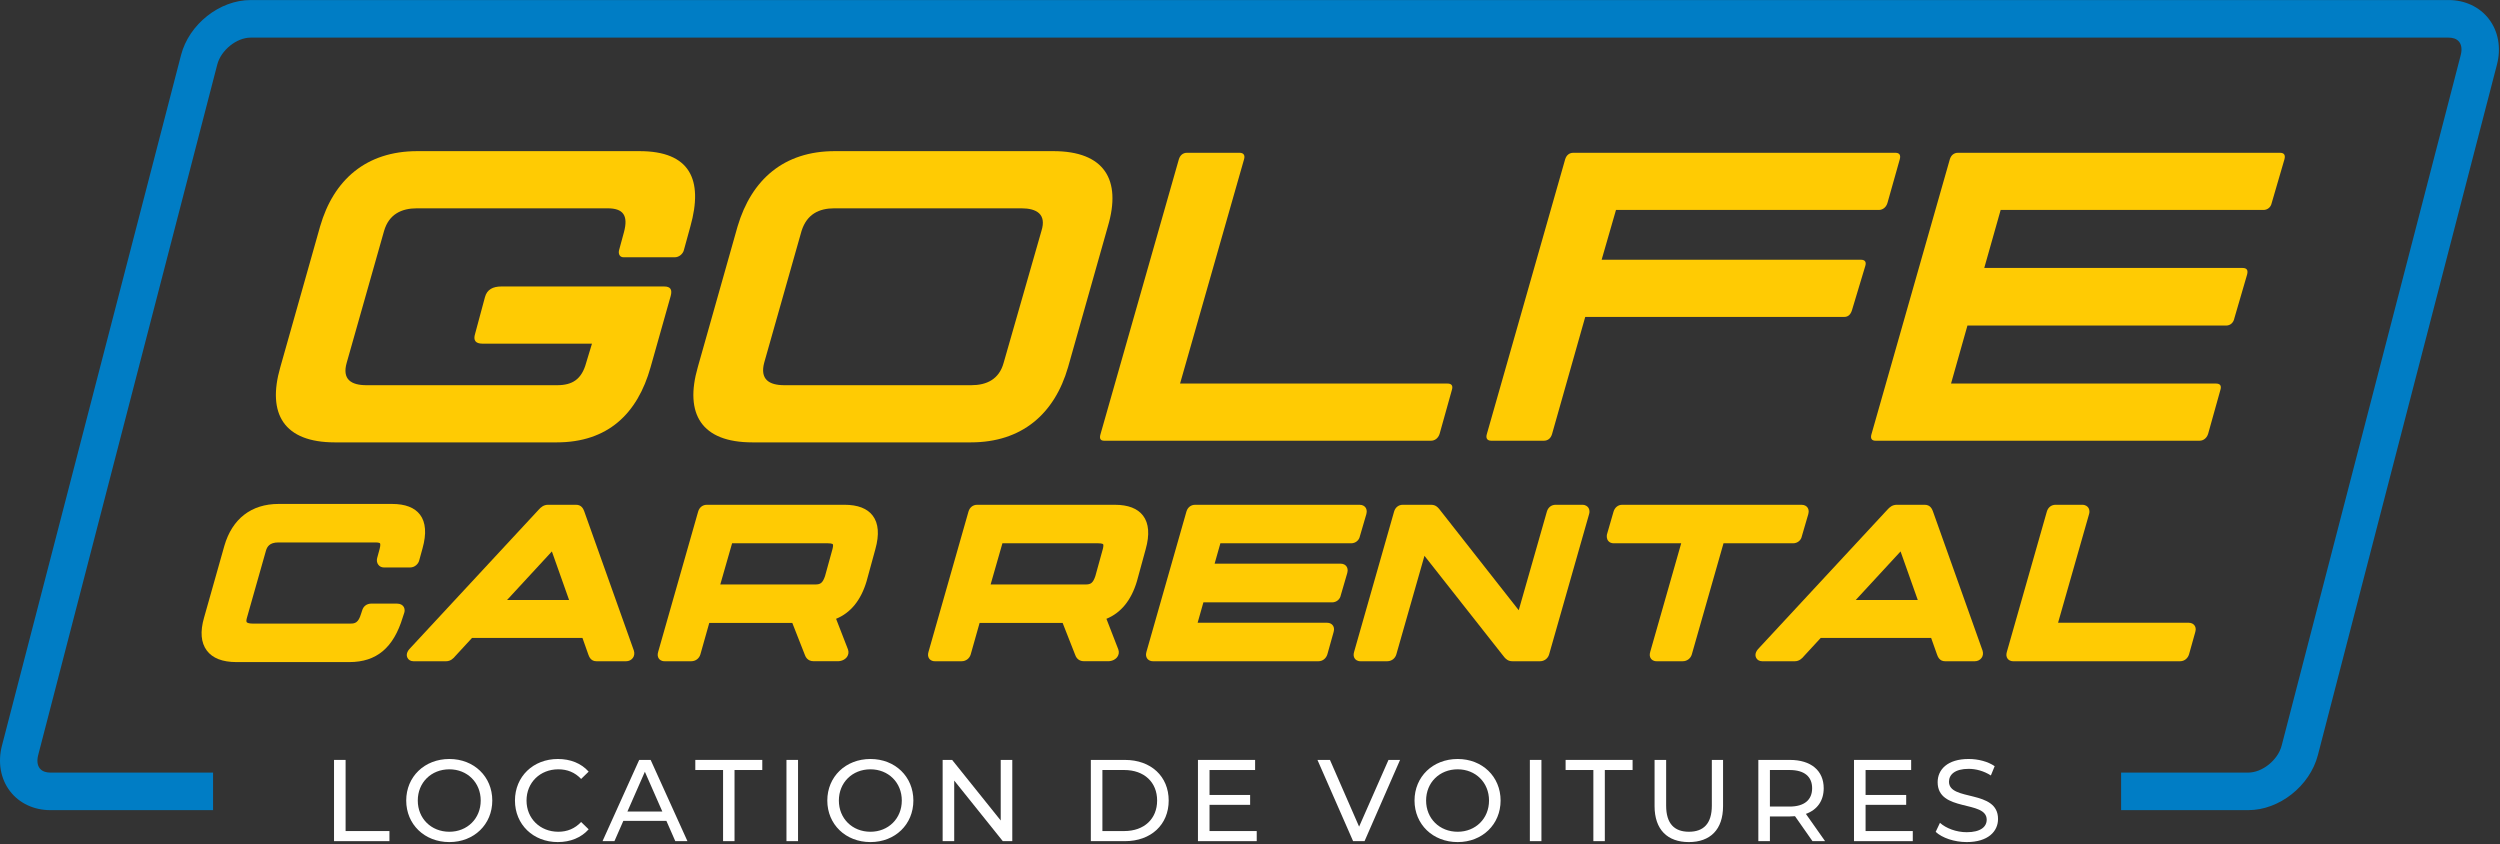 <?xml version="1.0" encoding="UTF-8" standalone="no"?><!DOCTYPE svg PUBLIC "-//W3C//DTD SVG 1.1//EN" "http://www.w3.org/Graphics/SVG/1.1/DTD/svg11.dtd"><svg width="100%" height="100%" viewBox="0 0 767 259" version="1.1" xmlns="http://www.w3.org/2000/svg" xmlns:xlink="http://www.w3.org/1999/xlink" xml:space="preserve" xmlns:serif="http://www.serif.com/" style="fill-rule:evenodd;clip-rule:evenodd;stroke-linejoin:round;stroke-miterlimit:2;"><rect x="0" y="0" width="767" height="259" fill="#333333" stroke="none"/><g><path d="M102.479,233.142l3.549,0l-0,21.826l13.451,-0l0,3.098l-17,-0l-0,-24.924Z" style="fill:#fff;fill-rule:nonzero;"/><path d="M147.483,245.604c0,-5.518 -4.117,-9.578 -9.618,-9.578c-5.572,-0 -9.69,4.06 -9.69,9.578c-0,5.518 4.118,9.578 9.69,9.578c5.501,-0 9.618,-4.06 9.618,-9.578m-22.856,-0c0,-7.3 5.607,-12.746 13.238,-12.746c7.56,-0 13.167,5.411 13.167,12.746c0,7.334 -5.607,12.745 -13.167,12.745c-7.631,0 -13.238,-5.446 -13.238,-12.745" style="fill:#fff;fill-rule:nonzero;"/><path d="M157.989,245.604c0,-7.37 5.609,-12.746 13.167,-12.746c3.834,-0 7.171,1.316 9.442,3.88l-2.308,2.244c-1.917,-2.031 -4.259,-2.956 -6.991,-2.956c-5.607,-0 -9.761,4.06 -9.761,9.578c0,5.518 4.154,9.578 9.761,9.578c2.732,-0 5.074,-0.963 6.991,-2.992l2.308,2.244c-2.271,2.563 -5.608,3.915 -9.477,3.915c-7.523,0 -13.132,-5.376 -13.132,-12.745" style="fill:#fff;fill-rule:nonzero;"/><path d="M203.206,248.986l-5.36,-12.212l-5.359,12.212l10.719,-0Zm1.243,2.849l-13.205,-0l-2.732,6.23l-3.655,0l11.25,-24.923l3.514,0l11.288,24.923l-3.728,0l-2.732,-6.23Z" style="fill:#fff;fill-rule:nonzero;"/><path d="M221.839,236.24l-8.517,-0l-0,-3.098l20.549,-0l0,3.098l-8.518,-0l0,21.825l-3.514,-0l0,-21.825Z" style="fill:#fff;fill-rule:nonzero;"/><rect x="241.289" y="233.142" width="3.549" height="24.923" style="fill:#fff;"/><path d="M276.674,245.604c0,-5.518 -4.117,-9.578 -9.618,-9.578c-5.572,-0 -9.69,4.06 -9.69,9.578c-0,5.518 4.118,9.578 9.69,9.578c5.501,-0 9.618,-4.06 9.618,-9.578m-22.857,-0c-0,-7.3 5.608,-12.746 13.239,-12.746c7.56,-0 13.167,5.411 13.167,12.746c0,7.334 -5.607,12.745 -13.167,12.745c-7.631,0 -13.239,-5.446 -13.239,-12.745" style="fill:#fff;fill-rule:nonzero;"/><path d="M310.57,233.142l-0,24.924l-2.911,-0l-14.907,-18.586l0,18.586l-3.549,-0l0,-24.924l2.91,0l14.908,18.585l-0,-18.585l3.549,0Z" style="fill:#fff;fill-rule:nonzero;"/><path d="M344.926,254.967c6.14,0 10.08,-3.774 10.08,-9.364c0,-5.589 -3.94,-9.363 -10.08,-9.363l-6.708,-0l-0,18.727l6.708,0Zm-10.257,-21.825l10.469,-0c7.986,-0 13.417,5.056 13.417,12.461c0,7.406 -5.431,12.462 -13.417,12.462l-10.469,0l-0,-24.923Z" style="fill:#fff;fill-rule:nonzero;"/><path d="M385.563,254.967l-0,3.098l-18.03,0l0,-24.923l17.534,-0l0,3.098l-13.985,-0l0,7.655l12.458,-0l-0,3.026l-12.458,0l0,8.046l14.481,0Z" style="fill:#fff;fill-rule:nonzero;"/><path d="M429.539,233.142l-10.895,24.924l-3.516,-0l-10.932,-24.924l3.834,0l8.944,20.473l9.014,-20.473l3.551,0Z" style="fill:#fff;fill-rule:nonzero;"/><path d="M456.833,245.604c-0,-5.518 -4.117,-9.578 -9.62,-9.578c-5.57,-0 -9.687,4.06 -9.687,9.578c-0,5.518 4.117,9.578 9.687,9.578c5.503,-0 9.62,-4.06 9.62,-9.578m-22.858,-0c0,-7.3 5.609,-12.746 13.238,-12.746c7.562,-0 13.17,5.411 13.17,12.746c0,7.334 -5.608,12.745 -13.17,12.745c-7.629,0 -13.238,-5.446 -13.238,-12.745" style="fill:#fff;fill-rule:nonzero;"/><rect x="469.361" y="233.142" width="3.55" height="24.923" style="fill:#fff;"/><path d="M488.846,236.24l-8.518,-0l0,-3.098l20.55,-0l-0,3.098l-8.518,-0l-0,21.825l-3.514,-0l-0,-21.825Z" style="fill:#fff;fill-rule:nonzero;"/><path d="M507.622,247.313l-0,-14.171l3.55,0l0,14.028c0,5.519 2.52,8.011 6.992,8.011c4.472,-0 7.028,-2.492 7.028,-8.011l0,-14.028l3.442,0l-0,14.171c-0,7.228 -3.939,11.037 -10.505,11.037c-6.531,-0 -10.507,-3.809 -10.507,-11.037" style="fill:#fff;fill-rule:nonzero;"/><path d="M555.962,241.829c-0,-3.56 -2.378,-5.589 -6.921,-5.589l-6.034,0l0,11.215l6.034,0c4.543,0 6.921,-2.066 6.921,-5.626m0.106,16.236l-5.36,-7.655c-0.495,0.035 -1.029,0.072 -1.561,0.072l-6.14,-0l0,7.583l-3.55,0l-0,-24.923l9.69,0c6.46,0 10.365,3.276 10.365,8.687c0,3.846 -1.989,6.623 -5.467,7.87l5.892,8.366l-3.869,0Z" style="fill:#fff;fill-rule:nonzero;"/><path d="M586.84,254.967l-0,3.098l-18.03,0l0,-24.923l17.534,-0l0,3.098l-13.985,-0l0,7.655l12.458,-0l-0,3.026l-12.458,0l0,8.046l14.481,0Z" style="fill:#fff;fill-rule:nonzero;"/><path d="M593.866,255.217l1.314,-2.778c1.845,1.674 5.005,2.884 8.198,2.884c4.294,0 6.14,-1.674 6.14,-3.844c-0,-6.09 -15.049,-2.244 -15.049,-11.501c0,-3.844 2.982,-7.12 9.513,-7.12c2.911,-0 5.927,0.783 7.985,2.207l-1.17,2.849c-2.166,-1.39 -4.614,-2.03 -6.815,-2.03c-4.223,0 -6.034,1.78 -6.034,3.952c0,6.088 15.049,2.279 15.049,11.428c0,3.81 -3.053,7.085 -9.619,7.085c-3.798,0 -7.524,-1.281 -9.512,-3.132" style="fill:#fff;fill-rule:nonzero;"/><path d="M86.005,112.625l12.203,-43.161c4.152,-14.388 14.217,-23.095 29.818,-23.095l68.189,0c15.473,0 19.625,8.707 15.598,23.095l-2.012,7.319c-0.251,1.011 -1.383,2.146 -2.768,2.146l-15.727,0c-1.257,0 -1.635,-1.135 -1.383,-2.146l1.509,-5.553c1.385,-5.173 -0.251,-7.319 -5.032,-7.319l-58.5,0c-4.655,0 -8.556,1.766 -10.065,6.941l-11.448,40.385c-1.51,5.175 1.383,6.941 6.038,6.941l58.502,-0c4.655,-0 7.547,-1.766 8.932,-6.941l1.761,-5.805l-33.59,0c-2.14,0 -2.895,-1.009 -2.266,-3.029l3.02,-11.232c0.629,-2.397 2.516,-3.281 5.033,-3.281l49.944,0c2.014,0 2.517,1.01 2.014,2.902l-6.165,21.833c-4.026,14.388 -13.21,23.095 -28.809,23.095l-68.063,-0c-15.599,-0 -20.885,-8.707 -16.733,-23.095" style="fill:#ffcb03;fill-rule:nonzero;"/><path d="M298,118.178c4.655,0 8.556,-1.766 9.939,-6.941l11.574,-40.385c1.635,-5.174 -1.509,-6.941 -6.164,-6.941l-57.368,0c-4.656,0 -8.43,1.767 -10.066,6.941l-11.449,40.385c-1.383,5.175 1.511,6.941 6.166,6.941l57.368,0Zm-83.914,-5.553l12.204,-43.161c4.277,-14.387 14.216,-23.095 29.817,-23.095l67.054,0c15.6,0 21.012,8.708 16.732,23.095l-12.203,43.161c-4.15,14.388 -14.215,23.095 -29.816,23.095l-67.055,-0c-15.601,-0 -20.885,-8.707 -16.733,-23.095" style="fill:#ffcb03;fill-rule:nonzero;"/><path d="M445.456,119.566l-3.773,13.505c-0.378,1.261 -1.384,2.144 -2.642,2.144l-100.27,0c-1.257,0 -1.509,-0.757 -1.132,-2.018l24.029,-84.304c0.377,-1.262 1.258,-2.019 2.516,-2.019l16.103,0c1.258,0 1.762,0.757 1.384,2.019l-19.626,68.781l82.027,-0c1.258,-0 1.761,0.63 1.384,1.892" style="fill:#ffcb03;fill-rule:nonzero;"/><path d="M582.846,48.893l-3.775,13.378c-0.377,1.262 -1.383,2.145 -2.641,2.145l-80.644,0l-4.403,15.271l79.51,-0c1.258,-0 1.761,0.631 1.383,1.892l-4.024,13.377c-0.378,1.389 -1.132,2.273 -2.39,2.273l-79.512,-0l-10.19,35.966c-0.378,1.263 -1.258,2.02 -2.516,2.02l-16.103,0c-1.258,0 -1.763,-0.757 -1.384,-2.02l24.029,-84.302c0.377,-1.262 1.258,-2.019 2.515,-2.019l98.761,0c1.258,0 1.761,0.631 1.384,2.019" style="fill:#ffcb03;fill-rule:nonzero;"/><path d="M700.862,48.893l-3.901,13.378c-0.251,1.262 -1.257,2.145 -2.515,2.145l-80.644,0l-5.032,17.794l79.258,0c1.258,0 1.761,0.631 1.384,2.02l-3.899,13.377c-0.252,1.388 -1.258,2.271 -2.517,2.271l-79.384,0l-5.033,17.796l81.273,-0c1.257,-0 1.76,0.63 1.383,1.892l-3.773,13.503c-0.377,1.263 -1.384,2.146 -2.644,2.146l-99.387,0c-1.258,0 -1.637,-0.757 -1.258,-2.02l24.029,-84.302c0.377,-1.262 1.258,-2.019 2.515,-2.019l98.761,0c1.258,0 1.761,0.631 1.384,2.019" style="fill:#ffcb03;fill-rule:nonzero;"/><path d="M121.772,185.185l-7.845,0c-1.408,0 -2.473,0.827 -2.825,2.134l-0.336,1.013c-0.82,2.762 -1.891,2.981 -3.205,2.981l-30.093,-0c-1.076,-0 -1.623,-0.219 -1.776,-0.424c-0.149,-0.198 -0.129,-0.684 0.053,-1.311l5.849,-20.63c0.343,-1.175 1.082,-2.525 3.783,-2.525l29.9,-0c0.867,-0 1.228,0.172 1.305,0.272c0.095,0.125 0.18,0.617 -0.102,1.672l-0.778,2.867c-0.188,0.752 -0.049,1.505 0.386,2.061c0.403,0.519 1.006,0.804 1.697,0.804l8.038,0c1.46,0 2.529,-1.12 2.783,-2.141l1.028,-3.735c1.259,-4.504 1.001,-7.976 -0.769,-10.319c-1.653,-2.186 -4.537,-3.294 -8.572,-3.294l-34.853,0c-8.318,0 -14.214,4.558 -16.605,12.84l-6.236,22.055c-1.238,4.29 -0.951,7.683 0.849,10.086c1.756,2.346 4.808,3.536 9.068,3.536l34.659,-0c8.352,-0 13.565,-4.38 16.393,-13.746l0.463,-1.396c0.293,-0.977 -0.044,-1.634 -0.271,-1.938c-0.291,-0.394 -0.873,-0.862 -1.988,-0.862" style="fill:#ffcb03;fill-rule:nonzero;"/><path d="M174.6,184.089l-19.047,-0l13.763,-14.908l5.284,14.908Zm4.614,-27.294c-0.249,-0.624 -0.767,-1.927 -2.475,-1.927l-8.616,0c-1.327,0 -2.188,0.76 -2.84,1.487l-39.718,42.816c-1.004,1.188 -0.799,2.132 -0.587,2.59c0.32,0.693 1.017,1.107 1.863,1.107l10.031,-0c1.343,-0 2.219,-0.85 2.843,-1.618l5.108,-5.542l33.873,0l1.789,5.062c0.247,0.681 0.761,2.098 2.491,2.098l9.132,-0c0.818,-0 1.585,-0.377 2.05,-1.01c0.452,-0.612 0.573,-1.41 0.315,-2.246l-15.259,-42.817Z" style="fill:#ffcb03;fill-rule:nonzero;"/><path d="M255.415,168.426l-2.291,8.305c-0.746,2.194 -1.443,2.585 -3.029,2.585l-29.11,-0l3.622,-12.634l29.411,0c1.253,0 1.48,0.277 1.489,0.289c0.076,0.099 0.155,0.534 -0.092,1.455m3.682,-13.558l-42.247,0c-1.254,0 -2.267,0.785 -2.651,2.064l-12.276,43.072c-0.25,0.833 -0.171,1.534 0.235,2.081c0.219,0.292 0.728,0.783 1.704,0.783l8.229,-0c1.293,-0 2.408,-0.823 2.781,-2.068l2.729,-9.672l25.484,0l3.811,9.706c0.183,0.503 0.736,2.034 2.749,2.034l7.394,-0c1.164,-0 2.249,-0.514 2.83,-1.341c0.466,-0.663 0.578,-1.479 0.294,-2.276l-3.648,-9.4c4.48,-1.833 7.618,-5.689 9.353,-11.51l2.699,-9.864c1.245,-4.456 0.976,-7.912 -0.805,-10.266c-1.676,-2.218 -4.59,-3.343 -8.665,-3.343" style="fill:#ffcb03;fill-rule:nonzero;"/><path d="M338.35,168.426l-2.291,8.305c-0.745,2.194 -1.442,2.585 -3.029,2.585l-29.11,-0l3.622,-12.634l29.411,0c1.253,0 1.481,0.277 1.49,0.289c0.076,0.099 0.154,0.534 -0.093,1.455m12.347,-10.215c-1.676,-2.218 -4.59,-3.343 -8.664,-3.343l-42.248,0c-1.253,0 -2.267,0.785 -2.65,2.064l-12.276,43.072c-0.25,0.833 -0.171,1.534 0.235,2.081c0.218,0.292 0.727,0.783 1.703,0.783l8.23,-0c1.292,-0 2.408,-0.823 2.78,-2.068l2.73,-9.672l25.483,0l3.811,9.706c0.184,0.503 0.737,2.034 2.749,2.034l7.395,-0c1.164,-0 2.249,-0.514 2.829,-1.341c0.467,-0.663 0.579,-1.479 0.294,-2.276l-3.647,-9.4c4.479,-1.833 7.617,-5.689 9.352,-11.51l2.699,-9.864c1.246,-4.456 0.976,-7.912 -0.805,-10.266" style="fill:#ffcb03;fill-rule:nonzero;"/><path d="M414.554,166.681c1.312,0 2.414,-0.921 2.647,-2.12l1.995,-6.837l0.006,-0.023c0.275,-1.006 -0.006,-1.662 -0.288,-2.034c-0.278,-0.365 -0.812,-0.798 -1.788,-0.798l-50.476,-0c-1.255,-0 -2.269,0.784 -2.651,2.063l-12.277,43.071c-0.303,1.009 -0.027,1.677 0.256,2.058c0.223,0.303 0.747,0.808 1.746,0.808l50.8,-0c1.243,-0 2.332,-0.849 2.716,-2.136l1.923,-6.879c0.287,-0.962 0.016,-1.609 -0.261,-1.982c-0.277,-0.372 -0.815,-0.818 -1.806,-0.818l-39.663,0l1.767,-6.247l39.503,-0c1.331,-0 2.432,-0.958 2.648,-2.184l2,-6.864c0.274,-1.006 -0.008,-1.661 -0.29,-2.033c-0.278,-0.364 -0.812,-0.797 -1.786,-0.797l-38.632,-0l1.767,-6.248l40.144,0Z" style="fill:#ffcb03;fill-rule:nonzero;"/><path d="M485.469,154.868l-8.232,0c-1.251,0 -2.265,0.783 -2.65,2.064l-8.642,30.28l-24.42,-31.084c-0.463,-0.532 -1.098,-1.26 -2.483,-1.26l-8.68,0c-1.255,0 -2.269,0.785 -2.65,2.064l-12.279,43.081c-0.247,0.828 -0.167,1.526 0.236,2.072c0.218,0.292 0.727,0.783 1.703,0.783l8.232,-0c1.292,-0 2.406,-0.821 2.779,-2.063l8.642,-30.283l24.483,31.086c0.532,0.609 1.206,1.26 2.484,1.26l8.489,-0c1.292,-0 2.409,-0.823 2.779,-2.065l12.274,-43.068c0.311,-1.034 -0.036,-1.719 -0.27,-2.035c-0.231,-0.31 -0.769,-0.832 -1.795,-0.832" style="fill:#ffcb03;fill-rule:nonzero;"/><path d="M552.792,164.561l1.994,-6.837l0.008,-0.026c0.274,-1.007 -0.008,-1.66 -0.291,-2.033c-0.277,-0.363 -0.811,-0.796 -1.785,-0.796l-55.043,-0c-1.243,-0 -2.257,0.809 -2.649,2.123l-1.994,6.903l-0.049,0.252c-0.033,0.329 -0.121,1.201 0.489,1.881c0.393,0.433 0.942,0.653 1.631,0.653l20.687,0l-9.508,33.324c-0.249,0.834 -0.17,1.533 0.236,2.081c0.217,0.292 0.726,0.783 1.702,0.783l8.039,-0c1.291,-0 2.406,-0.823 2.779,-2.065l9.734,-34.123l21.373,0c1.315,0 2.418,-0.922 2.647,-2.12" style="fill:#ffcb03;fill-rule:nonzero;"/><path d="M588.377,184.089l-19.046,-0l13.762,-14.908l5.284,14.908Zm4.615,-27.295c-0.249,-0.625 -0.769,-1.926 -2.475,-1.926l-8.616,0c-1.328,0 -2.188,0.76 -2.838,1.487l-39.721,42.816c-1.003,1.188 -0.798,2.132 -0.586,2.59c0.32,0.693 1.017,1.107 1.861,1.107l10.033,-0c1.344,-0 2.22,-0.85 2.843,-1.618l5.108,-5.542l33.872,0l1.792,5.062c0.247,0.681 0.76,2.098 2.489,2.098l9.132,-0c0.816,-0 1.583,-0.377 2.048,-1.008c0.452,-0.613 0.575,-1.409 0.317,-2.248l-15.259,-42.818Z" style="fill:#ffcb03;fill-rule:nonzero;"/><path d="M673.266,191.871c-0.277,-0.372 -0.814,-0.816 -1.805,-0.816l-40.044,0l9.509,-33.323c0.307,-1.034 -0.04,-1.718 -0.275,-2.034c-0.23,-0.31 -0.768,-0.83 -1.792,-0.83l-8.232,0c-1.254,0 -2.268,0.785 -2.65,2.064l-12.274,43.07c-0.25,0.833 -0.173,1.534 0.233,2.083c0.218,0.292 0.726,0.783 1.703,0.783l51.249,-0c1.244,-0 2.332,-0.848 2.716,-2.136l1.927,-6.89c0.281,-0.955 0.012,-1.598 -0.265,-1.971" style="fill:#ffcb03;fill-rule:nonzero;"/><path d="M689.781,248.551l-39.026,0l-0,-11.523l39.026,-0c4.307,-0 9.084,-3.857 10.224,-8.253l54.948,-211.882c0.429,-1.656 0.262,-3.092 -0.475,-4.045c-0.831,-1.081 -2.218,-1.306 -3.232,-1.306l-674.36,-0c-4.307,-0 -9.085,3.855 -10.226,8.252l-54.948,211.881c-0.428,1.656 -0.26,3.092 0.475,4.045c0.832,1.081 2.218,1.308 3.233,1.308l49.946,-0l0,11.523l-49.946,0c-4.999,0 -9.49,-2.106 -12.322,-5.782c-2.916,-3.784 -3.828,-8.883 -2.504,-13.994l54.95,-211.882c2.453,-9.463 11.827,-16.876 21.342,-16.876l674.36,-0c4.998,-0 9.489,2.106 12.321,5.782c2.918,3.783 3.83,8.885 2.505,13.995l-54.947,211.881c-2.455,9.464 -11.831,16.876 -21.344,16.876" style="fill:#007dc5;fill-rule:nonzero;"/></g></svg>